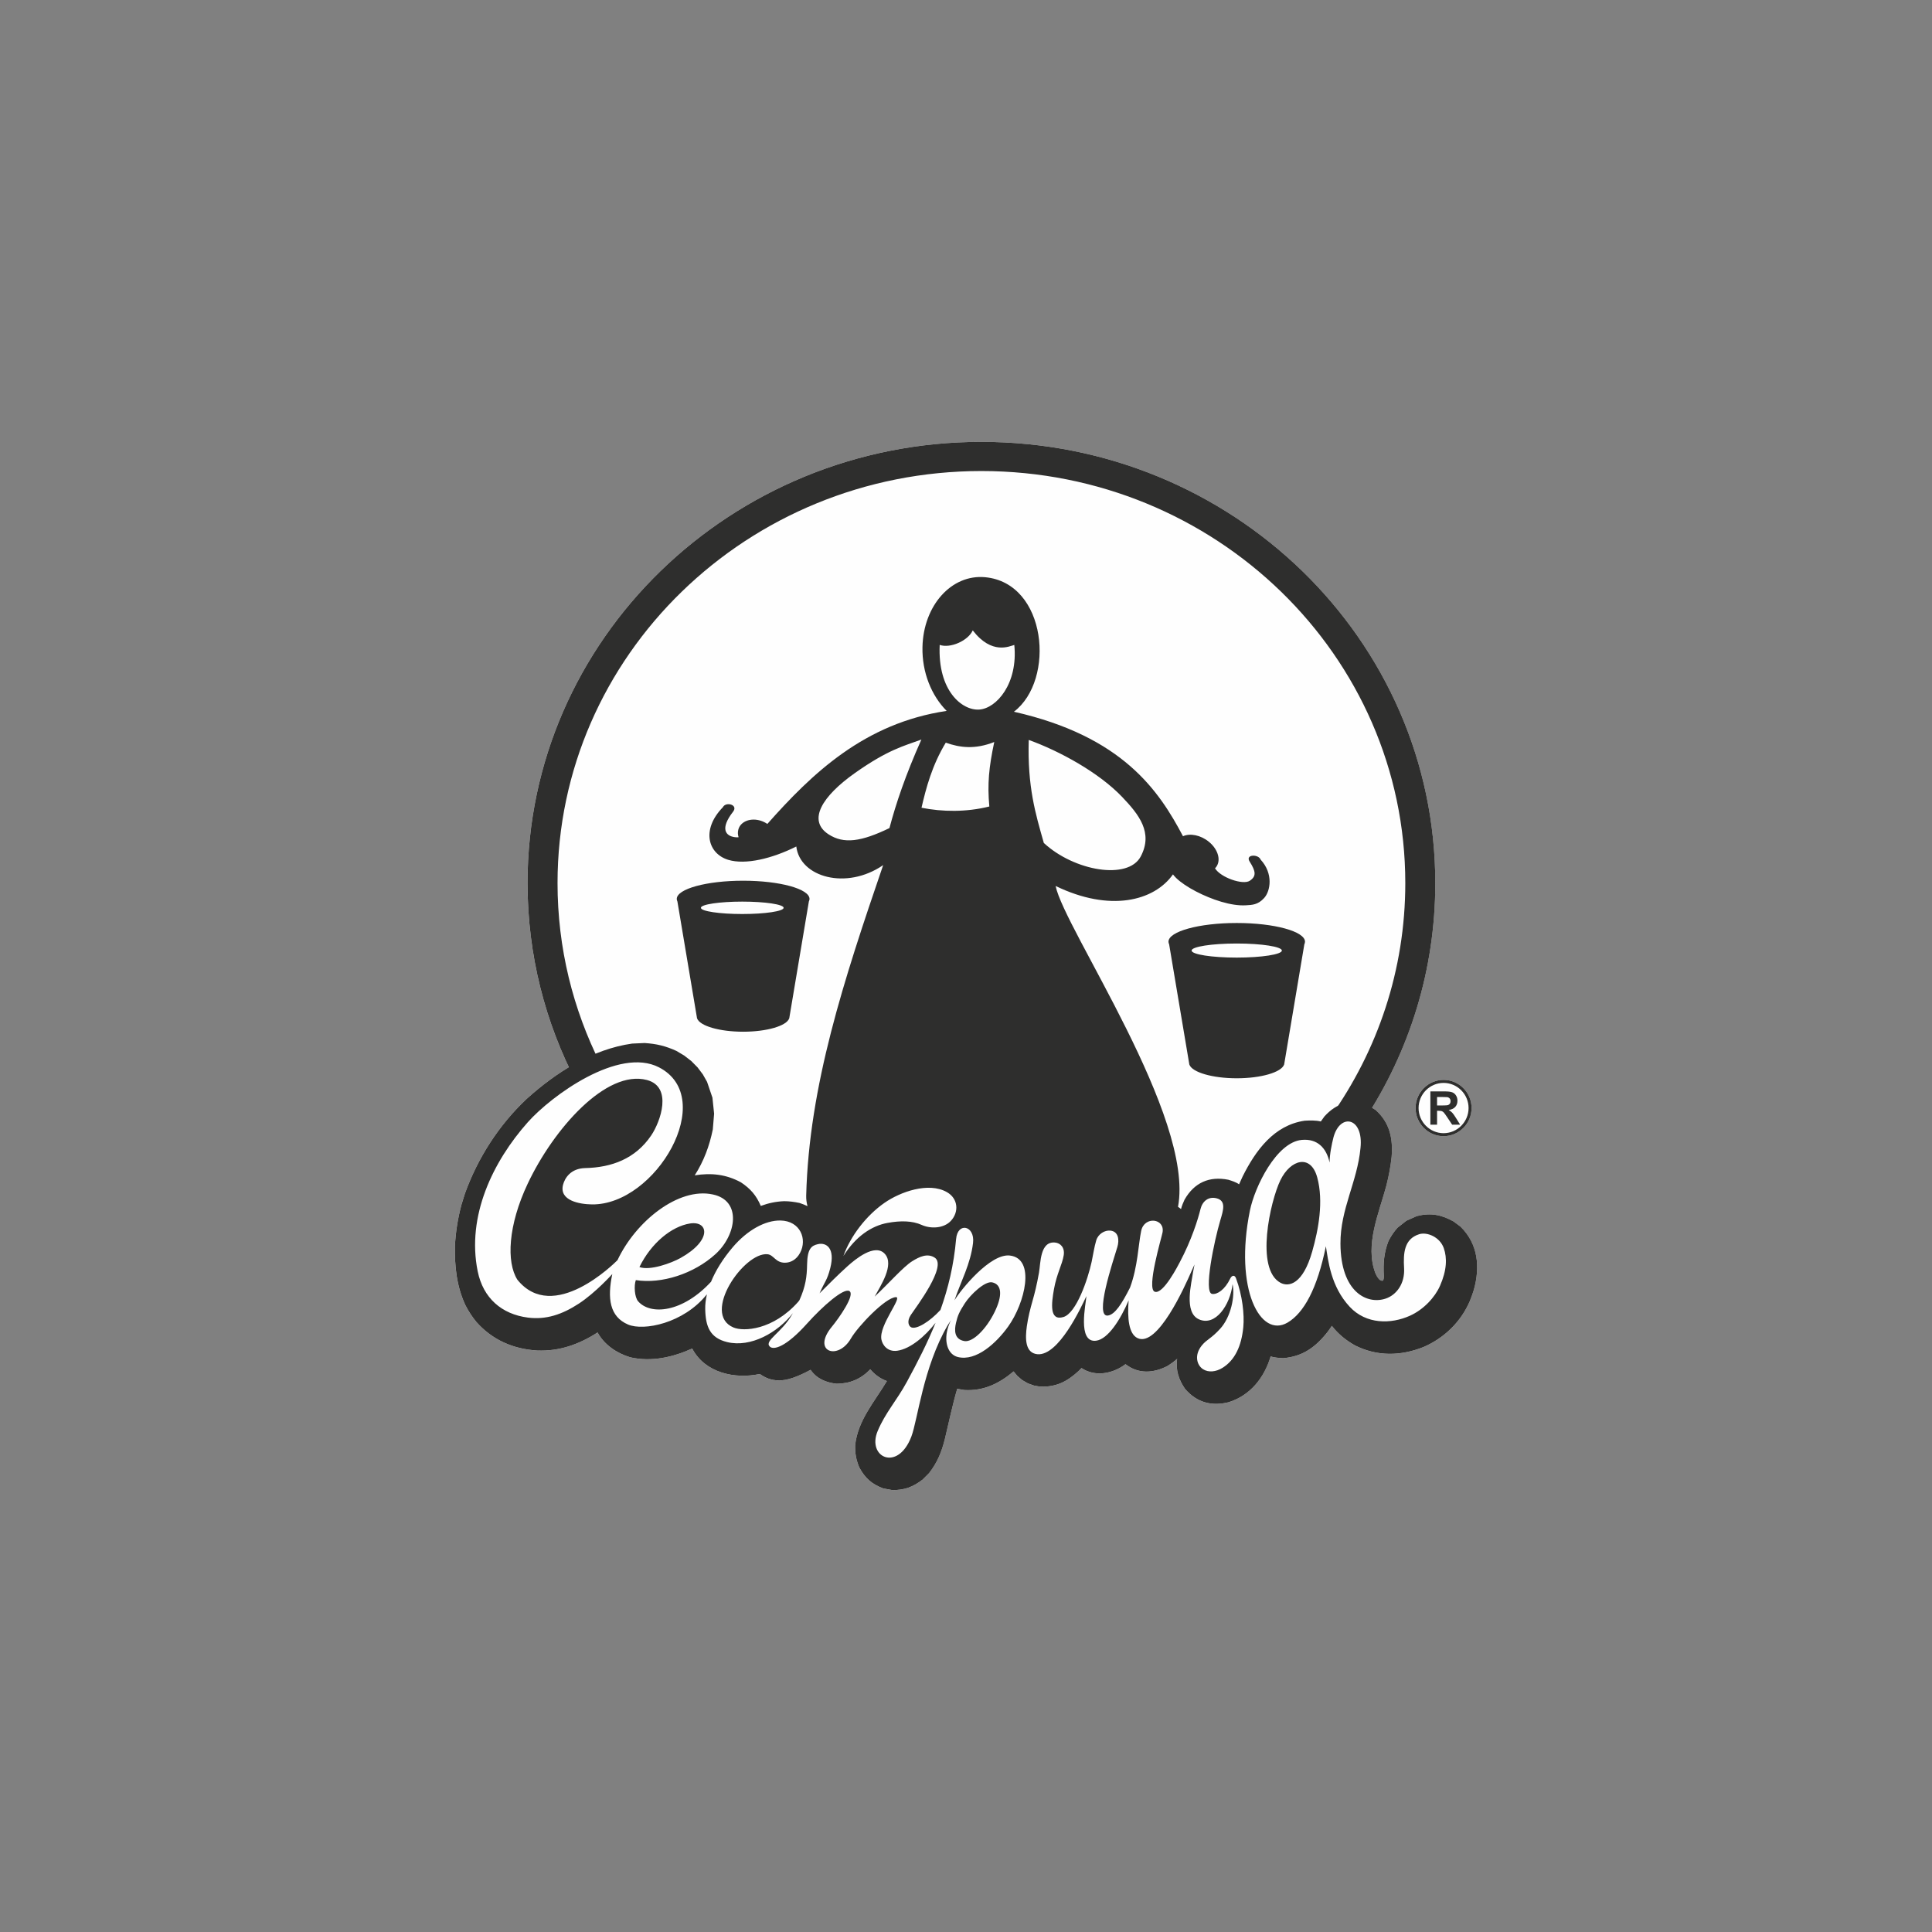 <?xml version="1.0" encoding="UTF-8"?> <!-- Creator: CorelDRAW X5 --> <svg xmlns="http://www.w3.org/2000/svg" xmlns:xlink="http://www.w3.org/1999/xlink" xml:space="preserve" width="21.715mm" height="21.715mm" style="shape-rendering:geometricPrecision; text-rendering:geometricPrecision; image-rendering:optimizeQuality; fill-rule:evenodd; clip-rule:evenodd" viewBox="0 0 321121 321121"><rect x="0" y="0" width="321121" height="321121" fill="#808080" stroke="none"/> <defs> <style type="text/css"> <![CDATA[ .fil2 {fill:none} .fil1 {fill:#2E2E2D} .fil0 {fill:#FEFEFE} ]]> </style> </defs> <g id="РЎР_x00bb_РѕР_x2116__x0020_1">  <g id="_678196280"> <path class="fil0" d="M163119 73444c41657,0 75440,32842 75440,73338 0,13639 -3833,26407 -10507,37347l578 355c2370,2121 2915,4750 2671,7826 -173,1621 -472,3171 -871,4750 -1210,4531 -3617,9864 -1829,14551 177,401 615,1355 1207,1258 214,-49 197,-704 192,-830 -104,-2070 18,-3802 773,-5758 439,-858 864,-1479 1494,-2208l1491 -1171 1741 -776c2280,-574 4087,-234 6119,912l1136 850c2941,2884 3276,6740 2205,10526 -191,626 -408,1232 -657,1838 -1486,3471 -4256,6153 -7696,7642 -3795,1508 -7696,1590 -11391,-263 -1497,-838 -2796,-1894 -3852,-3256 -201,316 -421,620 -642,923 -1965,2539 -4144,4188 -7459,4447 -673,-44 -1430,-68 -2069,-299 -1054,3546 -3375,6492 -6977,7622 -2848,710 -5296,50 -7248,-2209 -1050,-1514 -1590,-3141 -1321,-5000 -492,444 -1004,802 -1557,1165 -2334,1208 -4847,1420 -7021,-279 -2085,1576 -5018,2178 -7314,645l-525 531c-1930,1757 -3667,2626 -6329,2564l-1031 -183 -1016 -361 -952 -547 -816 -699 -620 -751c-2385,2024 -4986,3281 -8172,3098l-1199 -203c-809,2764 -1383,5565 -2054,8361 -538,2143 -1242,3883 -2622,5652l-1084 1085c-1613,1230 -2981,1742 -5016,1739l-1545 -285c-1900,-732 -2980,-1689 -3956,-3480 -529,-1285 -708,-2291 -689,-3679 445,-4157 3231,-7240 5278,-10681 -1108,-404 -2001,-1057 -2762,-1951 -1554,1609 -3367,2382 -5591,2394 -1729,-185 -3308,-819 -4330,-2311 -2022,1091 -3889,1828 -5417,1757 -1187,-55 -2051,-393 -3026,-1066 -4157,886 -9102,-173 -11237,-4229 -3242,1460 -6764,2255 -10286,1458 -2218,-661 -4303,-2047 -5439,-4129 -3088,1986 -6334,3144 -10035,3000 -3976,-248 -7434,-1735 -10109,-4745 -714,-872 -1287,-1745 -1804,-2745 -1468,-3120 -1816,-6440 -1764,-9864 126,-2372 478,-4558 1078,-6850l578 -1862c2141,-5955 5664,-11428 10267,-15756 2144,-1934 4496,-3755 7017,-5269 -4407,-9315 -6867,-19678 -6867,-30601 0,-40495 33784,-73338 75440,-73338zm76814 106045c2564,0 4654,2103 4654,4680 0,2578 -2090,4680 -4654,4680 -2563,0 -4654,-2103 -4654,-4680 0,-2578 2091,-4680 4654,-4680z"></path> <path class="fil1" d="M163124 73444c41657,0 75440,32842 75440,73338 0,14470 -4314,27959 -11758,39325l-5674 -455c7846,-11045 12445,-24434 12445,-38870 0,-37819 -31550,-68490 -70454,-68490 -38904,0 -70454,30672 -70454,68490 0,10779 2566,20974 7129,30046 -1652,1171 -3398,2641 -3969,3128 -5208,-9963 -8147,-21234 -8147,-33174 0,-40495 33783,-73338 75440,-73338zm63650 112715c-251,382 -507,759 -763,1134l763 -1134z"></path> <path class="fil1" d="M175460 147262c9043,4382 16370,2501 19501,-1928 1122,1514 4152,3199 6940,4192l1072 350c1499,445 2903,667 4110,594 1011,-64 1995,-55 3043,-1221 1048,-1167 1536,-4053 -586,-6359 -379,-970 -2622,-905 -1832,318 1022,1619 1148,2427 24,3181 -1124,754 -4842,-522 -5782,-2066 4,-4 9,-9 12,-12 1077,-1078 611,-3055 -1035,-4401 -1363,-1116 -3126,-1455 -4300,-920 -3993,-7563 -10007,-16596 -28103,-20690 6933,-5272 5500,-21403 -4787,-22361 -5587,-521 -10264,4700 -10412,11617 -92,4198 1504,8082 4022,10604 -13695,2039 -22401,10439 -29805,18787 -314,-213 -667,-390 -1048,-518 -1727,-568 -3429,95 -3781,1480 -106,410 -83,840 50,1254 -220,15 -435,10 -643,-18 -1489,-197 -2499,-1372 -275,-4229 911,-1171 -1208,-1726 -1696,-745 -3650,3753 -2453,7733 904,8746 2863,862 7279,-206 11301,-2218 615,5124 8334,7289 14437,3095 -6544,19127 -12317,36656 -12792,54936 -16,589 62,1171 217,1743 -405,-192 -833,-361 -1324,-528 -886,-179 -1680,-294 -2582,-294 -1358,59 -2582,318 -3857,787 -751,-1763 -1721,-2867 -3305,-3922 -2464,-1334 -4933,-1600 -7676,-1161 1519,-2373 2441,-4880 3006,-7631l216 -2617 -279 -2666 -893 -2626 -704 -1244 -875 -1161 -1038 -1048 -1183 -918 -1295 -770c-1814,-825 -3301,-1182 -5285,-1310l-2072 92c-6629,935 -12624,4769 -17534,9195 -4603,4328 -8126,9801 -10267,15756l-578 1862c-602,2292 -952,4478 -1078,6850 -52,3423 296,6743 1764,9864 518,1000 1090,1872 1804,2745 2675,3011 6133,4497 10109,4745 3701,143 6947,-1014 10034,-3000 1137,2082 3222,3468 5440,4129 3522,797 7045,1 10286,-1458 2135,4056 7080,5115 11237,4229 975,673 1838,1011 3024,1066 1528,71 3397,-665 5418,-1757 1020,1492 2601,2126 4330,2311 2224,-12 4037,-785 5591,-2396 762,895 1655,1548 2762,1952 -2047,3441 -4833,6524 -5278,10681 -19,1389 158,2394 689,3679 976,1791 2054,2748 3956,3480l1545 285c2035,3 3401,-509 5016,-1739l1084 -1084c1378,-1769 2084,-3511 2622,-5653 671,-2796 1245,-5597 2054,-8361l1199 203c3184,183 5787,-1074 8172,-3097l618 750 818 699 951 547 1017 362 1031 182c2662,62 4399,-807 6329,-2564l525 -531c2297,1534 5229,930 7314,-645 2174,1699 4688,1488 7021,279 553,-362 1063,-722 1556,-1165 -268,1859 272,3486 1322,5000 1952,2260 4399,2919 7248,2209 3602,-1130 5923,-4076 6977,-7622 639,231 1396,254 2069,299 3315,-259 5494,-1908 7459,-4447 220,-303 441,-606 642,-923 1056,1362 2356,2418 3852,3256 3695,1853 7595,1772 11390,263 3441,-1489 6211,-4172 7697,-7642 247,-606 466,-1213 657,-1838 1069,-3786 736,-7642 -2205,-10526l-1136 -850c-2032,-1146 -3839,-1486 -6119,-912l-1741 776 -1491 1171c-630,728 -1054,1350 -1494,2208 -756,1956 -877,3688 -773,5758 3,126 22,781 -192,830 -592,96 -1029,-858 -1207,-1258 -1788,-4688 620,-10020 1829,-14550 399,-1581 697,-3131 871,-4751 244,-3076 -300,-5705 -2671,-7826l-1264 -776c-2854,-1077 -5220,-364 -7240,1865l-594 833c-864,-210 -1794,-176 -2674,-130 -5099,736 -8153,4933 -10318,9263 -204,436 -408,870 -596,1312 -512,-371 -1180,-566 -1773,-757 -3178,-639 -5677,478 -7289,3310 -234,510 -453,1014 -584,1566 -139,-136 -312,-260 -500,-373 2780,-14964 -18914,-46220 -20344,-53333zm-19272 -40072c-359,7642 3737,10930 6561,10749 2881,-183 6483,-4331 5840,-10740 -760,188 -3718,1720 -6907,-2422 -762,1709 -3722,3037 -5494,2413zm-49909 103410c1764,643 5310,-658 6825,-1502 5343,-2984 4630,-6229 1573,-5739 -3057,489 -6443,3247 -8398,7242zm26506 5627l93 -124c1031,-2301 1235,-3901 1270,-5933 47,-2617 716,-3132 1801,-3379 1394,-319 2894,661 2054,3974 -534,2095 -911,2199 -1779,4197 1525,-1525 3052,-3067 4648,-4506 1251,-1128 4527,-3855 6183,-2064 1684,1820 -766,5417 -1673,7117 2357,-2209 4787,-4979 6239,-5881 1179,-733 2524,-1383 3741,-590 2109,1374 -3089,8201 -3971,9519 -708,1060 -359,1882 87,2069 856,361 2998,-895 4837,-2901 1291,-3617 2223,-7458 2600,-11779 251,-2893 3151,-2246 2816,640 -410,3521 -2026,6388 -3085,9540 1065,-1769 5964,-7833 9213,-7440 4311,522 2492,7909 -281,11789 -1976,2764 -5319,5828 -8368,5078 -1637,-402 -2291,-2428 -1724,-4598 132,-504 324,-1041 584,-1542 -195,285 -404,606 -555,865 -4073,6996 -4982,15724 -6035,18494 -2255,5926 -7428,3449 -5603,-914 1278,-3057 3168,-5068 4861,-8185 1767,-3258 3410,-6455 4762,-9807 -1748,2261 -4197,4330 -6348,4639 -1655,238 -2480,-973 -2653,-1869 -450,-2342 3583,-7073 2410,-7036 -1749,55 -6329,4883 -7471,6863 -2165,3758 -6573,2180 -3176,-1943 1165,-1409 3951,-5347 2904,-5936 -951,-532 -4422,2502 -7041,5427 -3447,3848 -5547,4457 -6190,3793 -945,-972 2020,-2301 3750,-5369 41,-72 81,-145 121,-217l10 3c-2542,3287 -7042,5803 -10952,4850 -2864,-698 -3589,-2576 -3647,-5480 -15,-754 75,-1557 269,-2394l-19 -37c-3857,4805 -10477,6101 -13074,4994 -3061,-1307 -3474,-4340 -2622,-8392 0,-1 -2785,3101 -5560,4914 -2776,1812 -5449,2709 -8462,2323 -4377,-560 -7446,-3256 -8348,-7688 -1869,-9195 2526,-18256 8323,-24780 3920,-4411 15112,-12587 21811,-9126 9856,5094 -535,22911 -11141,22781 -2027,-25 -5501,-612 -4805,-3277 282,-1082 1257,-2706 3675,-2762 4392,-96 8348,-1536 10977,-5429 1560,-2310 3589,-8076 -716,-9210 -6752,-1779 -15492,8079 -19814,17235 -3277,6937 -3564,13041 -1717,15956 5964,7407 16141,-2742 16645,-3252 3036,-6467 10136,-12151 15836,-10916 4853,1022 3937,6733 453,9912 -3580,3270 -8978,5006 -13246,4324 -328,923 -214,2841 390,3530 2050,2339 7387,1903 12173,-3320l-74 92c766,-1874 1985,-3846 3627,-5775 2455,-2879 5430,-4476 7925,-4432 3302,59 4482,3104 3259,5380 -627,1165 -1597,1634 -2523,1636 -1573,1 -1838,-1300 -2885,-1409 -3895,-405 -11060,9917 -5649,12179 1647,689 6542,484 10783,-4311l72 -108zm85314 -8191c-1544,5424 -3877,5914 -5250,5186 -4263,-2264 -1717,-13569 -38,-17045 1678,-3474 5065,-4426 6133,-460 1068,3965 213,8602 -844,12318zm2893 -14806c-510,-2387 -2001,-4010 -4626,-3765 -4201,393 -7811,7770 -8618,11756 -2646,13059 1742,21253 6255,18611 2708,-1585 4939,-5634 6375,-12692 396,2447 816,6689 3963,10066 2730,2932 6856,2906 10022,1477 2274,-1026 4147,-3063 4981,-4961 1143,-2598 1205,-4633 626,-6275 -652,-1851 -2782,-2725 -4098,-2304 -2483,797 -2643,3116 -2496,5643 149,2573 -1267,4447 -3046,5050 -3119,1054 -7490,-1071 -7530,-9129 -30,-5772 2798,-10230 3332,-15903 535,-5087 -3381,-5890 -4494,-1763 -281,1122 -636,2788 -645,4188zm-18155 9569c-1019,3422 -2823,12036 -1375,12265 858,136 2126,-699 3017,-2554 257,-535 728,-662 955,-55 1066,2839 1417,6038 1217,8124 -300,3150 -1396,5488 -3447,6768 -1071,670 -2348,821 -3265,219 -977,-643 -1517,-2291 -172,-3948 819,-1007 1532,-1103 3046,-2770 1788,-1971 2484,-5408 2057,-7406 -404,3456 -2851,7076 -5599,5843 -2555,-1149 -1204,-6082 -979,-7808l251 -1303 -566 1254c-1040,2378 -5590,12589 -8917,10976 -1440,-697 -1704,-3262 -1468,-6270 -1340,3168 -3423,6455 -5405,6708 -3185,407 -1673,-6242 -1615,-7412 -881,1875 -4627,10000 -8156,9654 -2053,-201 -2027,-2644 -1745,-4637 213,-1511 563,-2881 980,-4345 300,-1050 667,-2467 1041,-4567 284,-1600 151,-5253 2674,-5009 878,84 1638,822 1436,2106 -244,1556 -1167,3092 -1619,5637 -424,2391 -791,5346 1573,4635 2135,-642 4053,-6235 4694,-9204 259,-1205 413,-2391 760,-3543 322,-1075 1420,-1704 2334,-1615 1414,139 1502,1624 1179,2703 -763,2536 -3898,11808 -1548,11410 1137,-195 2248,-1863 3648,-4643 1290,-3453 1380,-7165 1853,-9420 526,-2515 3996,-2088 3548,271 -166,880 -2690,9296 -1306,9834 1402,544 3941,-4459 4173,-4896 1945,-3660 3021,-7107 3443,-8833 325,-1329 1337,-2132 2662,-1800 1634,410 1136,1965 642,3630zm-42474 13828c-935,1452 -1192,2056 -1468,3256 -277,1201 -319,2718 1392,3018 1393,245 3623,-1959 5028,-4828 1328,-2708 1232,-4575 -401,-4930 -1204,-260 -3614,2033 -4550,3484zm-7171 -13031c-1579,-711 -3527,-723 -5661,-337 -2678,485 -5310,2261 -7347,5503 1179,-3323 3806,-6733 6835,-8840 2634,-1832 7317,-3500 10357,-1782 1893,1069 2045,3315 661,4791 -1174,1255 -3342,1344 -4846,665zm-11061 -75134c5457,-3852 8102,-4475 11013,-5540 -2644,5933 -4219,10610 -5306,14715 -4677,2260 -7588,2702 -10147,1022 -3537,-2322 -1016,-6345 4441,-10198zm15067 -5023c-2314,3826 -3281,7588 -4033,10817 3416,686 7447,754 11273,-207 -342,-3778 -70,-6527 819,-10718 -3230,1278 -5738,933 -8059,108zm29286 8991c2839,2968 5214,5970 3116,9930 -2100,3960 -11052,2434 -16105,-2251 -1384,-4881 -2734,-9303 -2507,-17124 5194,1874 11650,5426 15496,9445zm19075 26734c4133,0 7503,-525 7503,-1171 0,-645 -3370,-1170 -7503,-1170 -4132,0 -7503,525 -7503,1170 0,646 3372,1171 7503,1171zm-82185 -7243c3787,0 6876,-463 6876,-1031 0,-568 -3089,-1031 -6876,-1031 -3787,0 -6878,463 -6878,1031 0,568 3091,1031 6878,1031zm11070 -2097l-3225 19207c-4,64 -15,127 -33,191l-10 56 -7 0c-444,1238 -3710,2205 -7651,2205 -3941,0 -7206,-967 -7650,-2205l-9 0 -10 -59c-18,-62 -28,-124 -31,-188l-3227 -19205c-68,-136 -105,-274 -105,-414 0,-1668 4957,-3027 11032,-3027 6076,0 11032,1359 11032,3027 0,139 -37,277 -105,413zm79034 26881c-3,62 -13,124 -31,185l-10 65 -10 0c-455,1273 -3814,2267 -7867,2267 -4053,0 -7413,-994 -7870,-2267l-6 0 -9 -49c-21,-71 -33,-140 -35,-211l-3317 -19745c-70,-140 -108,-282 -108,-427 0,-1714 5097,-3111 11345,-3111 6248,0 11345,1397 11345,3111 0,145 -38,285 -108,424l-3318 19758z"></path> <path class="fil1" d="M239938 179489c2564,0 4654,2103 4654,4680 0,2578 -2090,4680 -4654,4680 -2563,0 -4654,-2103 -4654,-4680 0,-2578 2091,-4680 4654,-4680zm0 503c2288,0 4155,1877 4155,4178 0,2301 -1868,4178 -4155,4178 -2288,0 -4154,-1877 -4154,-4178 0,-2301 1866,-4178 4154,-4178zm-2193 6944l0 -5534 2339 0c589,0 1016,50 1282,149 266,99 481,275 640,529 160,254 240,544 240,872 0,414 -121,759 -364,1029 -243,269 -606,441 -1090,510 241,142 441,296 596,464 157,170 367,469 633,899l671 1080 -1328 0 -803 -1205c-287,-430 -481,-701 -586,-812 -105,-112 -217,-189 -334,-231 -118,-41 -305,-62 -560,-62l-225 0 0 2310 -1112 0zm1112 -3194l822 0c532,0 865,-22 998,-67 133,-46 237,-124 312,-235 74,-111 112,-248 112,-414 0,-188 -50,-337 -148,-451 -99,-115 -238,-188 -420,-219 -89,-10 -359,-18 -810,-18l-867 0 0 1403z"></path> </g> <rect class="fil2" x="1" width="321120" height="321120"></rect> </g> </svg> 